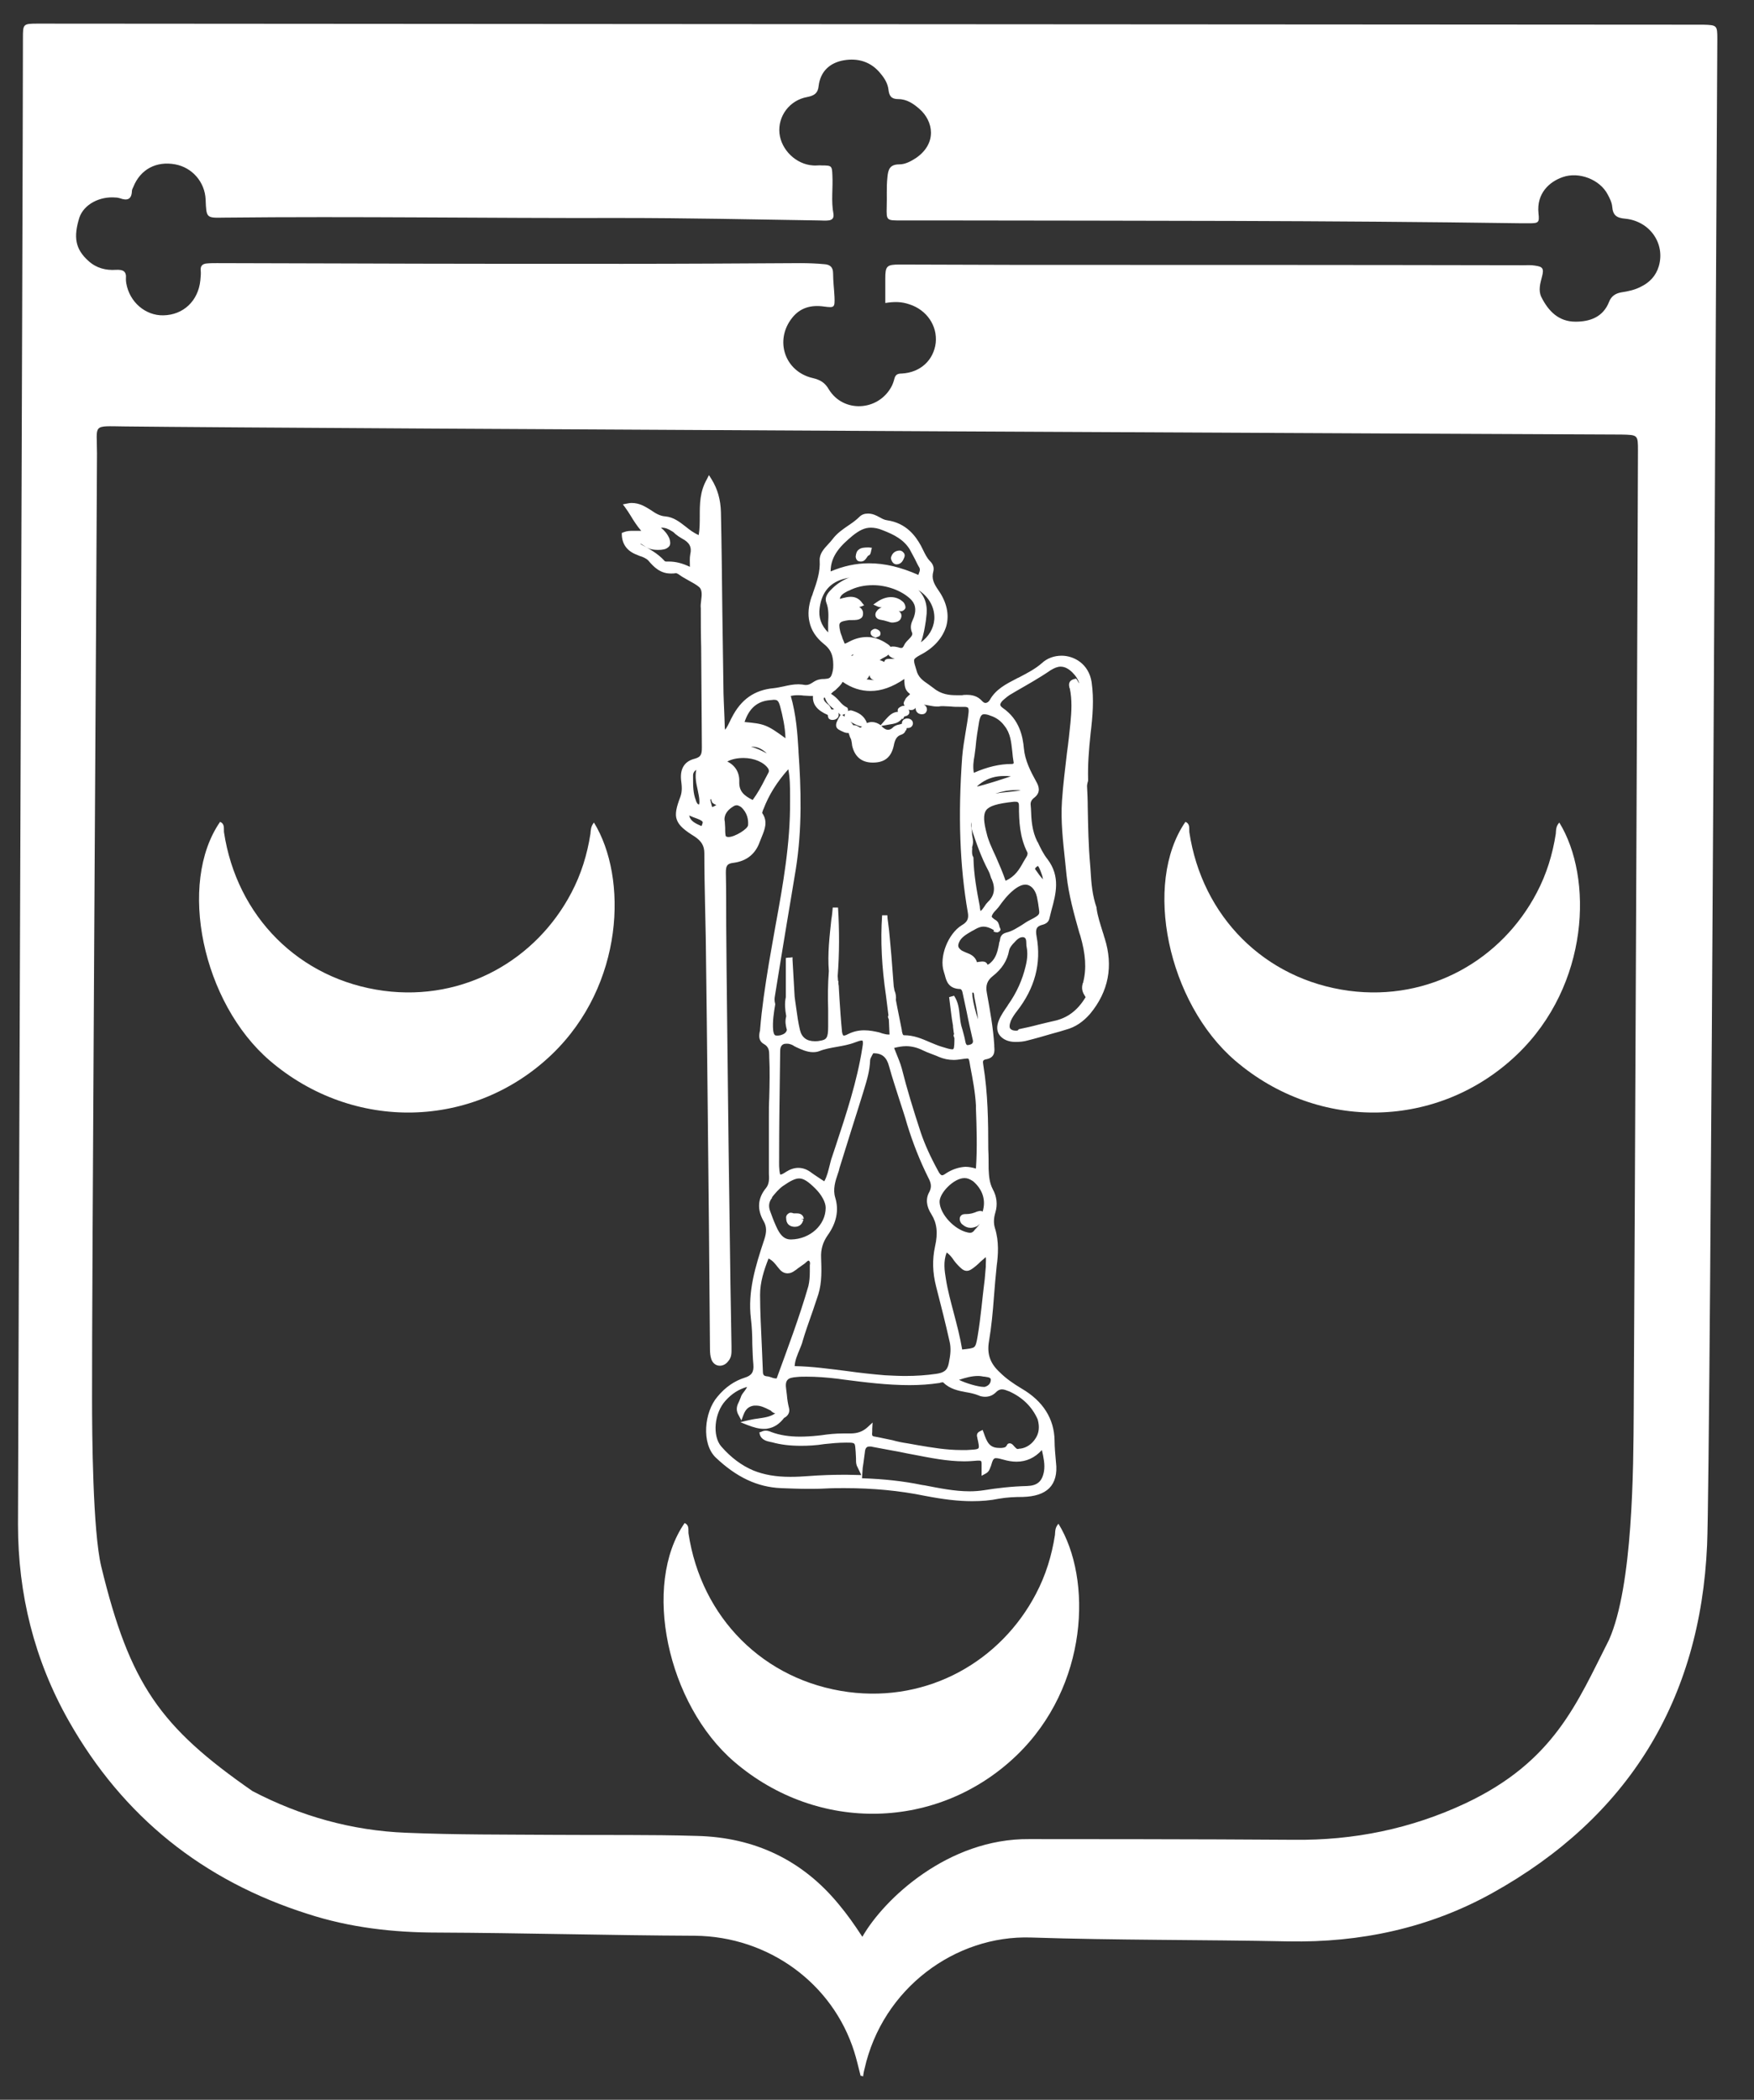 <?xml version="1.0" encoding="utf-8"?>
<!-- Generator: Adobe Illustrator 24.0.1, SVG Export Plug-In . SVG Version: 6.00 Build 0)  -->
<svg version="1.1" id="Livello_1" xmlns:serif="http://www.serif.com/"
	 xmlns="http://www.w3.org/2000/svg" xmlns:xlink="http://www.w3.org/1999/xlink" x="0px" y="0px" viewBox="0 0 497.3 595.3"
	 style="enable-background:new 0 0 497.3 595.3;" xml:space="preserve">
<rect x="0" y="0" width="497.3" height="595.3" fill="#333333" stroke="none"/>
<style type="text/css">
	.st0{fill:#FFFFFF;}
</style>
<g>
	<path class="st0" d="M251,85.9c0-2.5,0-4.7,0-6.9c0-3.6,0.4-4,4.1-4c11.2,0,22.5,0.1,33.7,0.1c49,0,94,0,143,0.1
		c1.1,0,2.3-0.1,3.4,0.1c2.2,0.3,2.6,0.8,2,3.1c-0.5,1.9-1.1,3.9-0.2,5.8c2,4,4.9,7,9.7,7c4.1,0,7.8-1.3,9.5-5.6
		c0.6-1.6,1.8-2.4,3.4-2.7c2-0.3,3.9-0.7,5.6-1.6c2.5-1.2,4.3-3.1,5.1-5.8c1.9-6.4-2.5-12.8-9.5-13.5c-2.5-0.2-3.5-1-3.7-3.4
		c-0.1-1.2-0.7-2.4-1.3-3.5c-2.2-4.2-8.1-6.5-12.7-4.9c-3.8,1.3-7.5,4.6-6.9,10.3c0.3,2.6,0,2.8-2.6,2.8c-0.7,0-1.4,0-2.1,0
		c-55.9-0.8-107.8-0.7-163.6-0.8c-4.2,0-8.4,0-12.6,0c-3.9,0-4,0-3.9-3.8c0.1-2.8-0.1-5.6,0.2-8.4c0.2-2.3,0.7-3.7,3.4-3.7
		c1.7,0,3.3-0.9,4.7-1.8c6.1-4.2,4.9-10.5,1-13.9c-1.7-1.5-3.6-2.8-6-2.8c-2,0-2.6-0.9-2.8-2.7c-0.2-1.7-1.1-3.2-2.2-4.5
		c-2.7-3.4-6.4-4.5-10.5-3.8c-3.9,0.7-6.6,3.1-7.1,7.3c-0.2,2-1.2,2.7-3.2,3.1c-5.1,0.9-8.4,5.5-7.9,10.3c0.5,4.7,4.7,8.8,9.5,9.1
		c0.8,0.1,1.7-0.1,2.5,0c2.8,0,2.9,0.1,3,2.8c0.2,3.6-0.4,7.3,0.3,10.9c0.2,1.3-0.4,1.8-1.5,1.9c-0.8,0.1-1.7,0-2.5,0
		c-18.8-0.3-37.6-0.7-56.4-0.7c-37.5,0.1-75-0.5-112.5-0.1c-4.9,0.1-4.9,0.1-5.1-5.1c-0.2-5-3.8-9.1-8.6-10c-5.4-1-9.9,1.4-11.9,6.4
		c-0.2,0.4-0.4,0.8-0.4,1.2c-0.1,2.5-1.5,2.7-3.4,2c-0.4-0.1-0.8-0.2-1.2-0.2c-4.5-0.4-9,1.9-10.3,5.7c-1.7,5.5-1.2,8.9,2.6,12.3
		c2.2,2,4.9,2.7,7.8,2.5c2-0.1,3,0.4,2.8,2.5c0,0.4,0,0.8,0.1,1.3c0.9,5.3,5.4,9.2,10.5,9.1c5.7-0.1,9.9-4.1,10.5-9.9
		c0.1-1,0.2-2,0.1-2.9c-0.1-1.3,0.6-1.8,1.7-1.9c1-0.1,2-0.1,2.9-0.1c12.5,0,25,0.1,37.5,0.1c25.8,0.1,51.6,0.1,77.5,0.1
		c16.8,0,33.7-0.1,50.5-0.2c2.2,0,4.5,0.1,6.7,0.3c1.6,0.1,2.5,0.8,2.5,2.6c0,2.2,0.3,4.5,0.4,6.7c0.1,3,0,3.1-3,2.7
		c-3.6-0.5-6.7,0.3-9,3.2c-5.1,6.4-2.1,15.3,5.9,17.1c2.1,0.5,3.4,1.3,4.5,3.2c4.1,6.7,13.9,6.2,17.7-0.7c0.4-0.7,0.7-1.6,0.9-2.4
		c0.3-1.1,0.9-1.4,2.1-1.4c5.3-0.3,9-3.8,9.6-8.7c0.5-4.8-2.5-9.3-7.4-10.9C255.6,85.5,253.6,85.5,251,85.9 M291.8,521.4
		c6.6,0,50,0,75,0.2c17,0.2,33.2-3.1,48.6-10.3c25.3-11.9,31.7-28.5,40.8-46.4c6.8-15.4,6.9-48.5,7-65c0.3-46.1,1.2-260.3,1.2-272.1
		c0-4.5,0-4.5-4.7-4.6c-3.9,0-372.9-1.7-424.3-2.3c-9.4-0.1-7.9-0.8-7.9,7.7c-0.1,28.9-1.5,243.8-1.4,267.9
		c0,10.2,0.2,37.5,2.6,47.6c8.1,33.4,16.7,45.5,42.9,63.7c13.6,7.1,28.2,11.2,43.5,11.8c14.2,0.6,28.4,0.5,42.5,0.6
		c13.3,0.1,26.7-0.1,40,0.3c16.3,0.4,29.9,6.8,40.3,19.5c2.4,2.9,4.1,5.3,6.6,9.1C250.6,538.4,268.8,521.2,291.8,521.4z M244,588.5
		c-0.6-2.3-1.1-4.6-1.8-6.8c-6.1-19.4-24.3-32.7-45.2-32.9c-24.3-0.1-48.6-0.8-72.9-0.9c-12.6,0-24.9-1.4-36.9-5.3
		c-29.6-9.4-52.3-27.5-67.7-54.7c-9.8-17.3-14.4-36-14.4-55.7c0-13.2,1.4-385.5,1.4-421.3c0-4.1,0-4.2,4.2-4.2
		C27,6.7,430.1,7,482.1,7c0.3,0,0.6,0,0.8,0c3.9,0.1,4,0.2,4,4c-0.1,7.3-1.9,405-2.9,427c-1.9,44-22.4,77.3-60.9,98.7
		c-17.8,9.9-37.4,14.1-57.9,13.7c-24.3-0.5-48.6-0.3-72.9-1.1c-21.4-0.7-42.1,14.4-47.2,37.3c-0.2,0.7-0.3,1.4-0.4,2.1
		C244.4,588.5,244.2,588.5,244,588.5"/>
	<path class="st0" d="M168.4,233.2c9.6,15.6,8.6,46-11.9,65.7c-22.2,21.3-56.3,22.1-80,1.8c-19.1-16.4-26.2-50.2-14.1-67.7
		c1.4,0.6,1,1.9,1.1,2.9c3.6,23.9,21.3,41.8,45.3,45c22.9,3,43.3-8.9,53.2-27.8c2.8-5.3,4.5-10.9,5.4-16.7
		C167.5,235.3,167.5,234.3,168.4,233.2"/>
	<path class="st0" d="M442.1,233.2c9.6,15.6,8.6,46-11.9,65.7c-22.2,21.3-56.3,22.1-80,1.8c-19.1-16.4-26.2-50.2-14.1-67.7
		c1.4,0.6,1,1.9,1.1,2.9c3.6,23.9,21.3,41.8,45.3,45c22.9,3,43.3-8.9,53.2-27.8c2.8-5.3,4.5-10.9,5.4-16.7
		C441.2,235.3,441.1,234.3,442.1,233.2"/>
	<path class="st0" d="M300.1,432c9.6,15.6,8.6,46-11.9,65.7c-22.2,21.3-56.3,22.1-80,1.8c-19.1-16.4-26.2-50.2-14.1-67.7
		c1.4,0.6,1,1.9,1.1,2.9c3.6,23.9,21.3,41.8,45.3,45c22.9,3,43.3-8.9,53.2-27.8c2.8-5.3,4.5-10.9,5.4-16.7
		C299.2,434.1,299.1,433.1,300.1,432"/>
</g>
<g>
	<path class="st0" d="M313.2,266c-0.2-0.5-0.3-1.1-0.5-1.6c-0.7-2.3-1.5-4.6-1.8-6.9l0-0.1l0-0.1c-1.2-3.4-1.5-7-1.7-10.5
		c0-0.5-0.1-1-0.1-1.4c-0.5-5.5-0.6-11.1-0.7-16.6c0-2-0.1-4-0.2-6c0-0.3,0.1-0.7,0.2-1.1c0.1-0.2,0.1-0.4,0.1-0.6l0-0.1l0-0.1
		c-0.1-4,0.2-8.2,0.7-12.9c0.6-4.9,1-9.7,0.3-14.6c-0.8-5.2-5-7.5-8.5-7.5c-2.1,0-4.1,0.7-5.6,2.1c-1.8,1.6-4.1,2.8-6.2,3.9
		c-0.3,0.2-0.7,0.3-1,0.5c-2.9,1.5-5.9,3-7.6,6.1c-0.3,0.5-0.8,0.8-1.2,0.8c-0.3,0-0.6-0.2-0.9-0.5c-1.4-1.6-3.1-1.8-4.4-1.8
		c-0.5,0-0.9,0-1.3,0.1c-0.3,0-0.6,0-0.8,0c-0.3,0-0.6,0-0.8,0c-2,0-4.3-0.2-6.5-2c-0.5-0.4-1-0.7-1.5-1.1c-1.6-1.1-2.9-2-3.4-4.1
		c-0.1-0.4-0.2-0.7-0.3-1c-0.3-0.9-0.4-1.6-0.3-1.9c0.1-0.3,0.6-0.7,1.7-1.3c3.9-2,6.4-4.9,7.4-8.2c0.9-3.3,0.1-6.8-2.2-10.1
		c-1.4-2-2-3.4-1.5-5.3c0.3-1.1,0-2.1-0.9-3c-0.9-0.9-1.4-2-2-3.2c-0.2-0.4-0.4-0.8-0.6-1.2c-1.5-2.7-4.1-6.4-9.6-7.2
		c-0.8-0.1-1.5-0.5-2.2-0.9c-0.3-0.1-0.5-0.3-0.8-0.4c-0.8-0.4-1.6-0.6-2.4-0.6c-1,0-1.8,0.3-2.4,0.9c-0.9,0.9-2,1.7-3.2,2.5
		c-1.6,1.1-3.2,2.2-4.4,3.8c-0.4,0.5-0.8,1-1.3,1.5c-1.2,1.3-2.5,2.7-2.4,4.6c0.2,3.2-0.8,6.1-1.9,9.2c-0.1,0.4-0.2,0.7-0.4,1.1
		c-0.9,2.6-1.1,5-0.6,7.1c0.5,2.4,1.9,4.5,4,6.2c1.8,1.4,2.5,2.8,2.7,4.9c0.1,1.4,0.1,2.5-0.4,3.9c-0.4,1.1-1,1.1-2.1,1.2
		c-0.4,0-0.8,0-1.2,0.1c-0.8,0.1-1.5,0.5-2.1,0.9c-0.6,0.4-1.2,0.7-1.8,0.7c-0.1,0-0.2,0-0.3,0c-0.6-0.1-1.3-0.2-1.9-0.2
		c-1.5,0-2.9,0.3-4.2,0.6c-1,0.2-1.9,0.4-2.8,0.5c-5.5,0.5-9.3,3.2-11.9,8.3c-0.2,0.3-0.3,0.6-0.5,1c-0.4,0.8-0.8,1.7-1.4,2.5
		c0-0.2-0.1-0.4-0.1-0.5c0-1-0.1-2-0.1-3c-0.1-3-0.3-6.1-0.3-9.2c-0.1-6.9-0.2-14-0.3-20.8c-0.1-9.2-0.2-18.8-0.4-28.2
		c-0.1-3.5-0.9-6.5-2.7-9.4l-0.7-1.1l-0.6,1.2c-2,3.5-2,7-2,10.4c0,1.9,0,3.6-0.3,5.4c-1.4-0.6-2.6-1.5-3.7-2.4
		c-1.7-1.3-3.4-2.7-5.8-2.9c-1.5-0.1-2.8-0.9-4.1-1.8c-1.6-1-3.2-2-5.4-2c-0.5,0-1,0.1-1.5,0.2l-1,0.2l0.6,0.8
		c0.6,0.8,1.1,1.6,1.6,2.4c0.9,1.5,1.8,2.9,3,4.3c-0.3,0-0.5,0-0.7,0c-0.3,0-0.5,0-0.8,0c-0.3,0-0.5,0-0.8,0c-0.8,0-1.7,0-2.7,0.4
		l-0.5,0.2l0,0.5c0.1,2.8,1.6,4.7,4.3,5.7c0.2,0.1,0.5,0.2,0.7,0.3c1,0.3,1.9,0.7,2.5,1.3c1.6,1.9,3.4,3.7,6.4,3.7
		c0.4,0,0.9,0,1.4-0.1c0.1,0,0.4,0,1.2,0.6c0.8,0.6,1.7,1,2.5,1.5c1.1,0.6,2.2,1.2,3,1.9c0.8,0.8,0.7,2.2,0.5,3.7
		c-0.1,0.8-0.2,1.6-0.1,2.3c0,0.2,0,0.4,0,0.6l0,0.1c0,3.4,0,6.9,0.1,10.3c0.1,9.3,0.1,18.9,0.2,28.3c0,1.8-0.1,2.8-2,3.3
		c-2.9,0.7-4.2,2.8-3.9,6c0.2,1.6,0.4,3.2-0.2,4.8c-1.1,2.9-1.6,4.9-1,6.5c0.6,1.7,2.2,3,5.1,4.8c1.9,1.3,2.7,2.6,2.7,4.7
		c0,4.8,0.1,9.7,0.2,14.5c0.1,3,0.1,6.2,0.2,9.3c0.2,15.2,0.4,31.3,0.6,52.3c0.1,9.7,0.2,19.4,0.3,29.2c0.1,11.6,0.2,23.6,0.3,35.4
		c0,1,0.1,1.9,0.4,2.8c0.4,1.1,1.3,1.8,2.4,1.8c0.8,0,1.7-0.4,2.3-1.2c1.1-1.2,1-2.5,1-3.7c0-0.2,0-0.4,0-0.6
		c-0.1-5.9-0.2-11.9-0.3-17.7c-0.1-7.3-0.2-14.9-0.3-22.4c-0.3-20-0.5-41.4-0.8-67.1c0-4.1-0.1-8.3-0.1-12.4c0-4.8,0-9.8-0.1-14.7
		c0-1.9,0.3-2.6,2.3-2.8c3.6-0.5,6.1-2.5,7.3-5.9c0.2-0.5,0.4-1,0.6-1.5c0.8-2,1.8-4.3,0.1-6.7c0-0.2,0.2-0.7,0.3-1
		c0-0.1,0.1-0.1,0.1-0.2c1.5-3.9,3.7-7.5,7-11.2c0.5,2.5,0.5,5,0.5,7.3c0,0.6,0,1.2,0,1.8c0.1,11.8-2,23.7-4.1,35.1
		c-0.6,3.5-1.3,7.2-1.9,10.8c-1.1,6.7-2,12.7-2.5,18.8c0,0.2,0,0.4-0.1,0.6c-0.2,1.1-0.4,2.6,1.2,3.5c1.4,0.8,1.5,1.9,1.5,3.3
		c0,0.1,0,0.2,0,0.3c0.2,3.9,0.1,7.9,0,11.7c-0.1,1.7-0.1,3.5-0.1,5.3c0,2.4,0,4.8,0,7.2c0,2.5,0,5.1,0,7.7c0,0.4,0,0.8,0,1.2
		c0.1,1.5,0.1,3-0.8,4.1c-2.4,2.9-2.6,6.1-0.7,9.4c0.9,1.5,0.9,3.1,0.2,5.2c-2.6,7.8-4.7,14.8-3.8,22.4c0.3,2.4,0.4,4.9,0.4,7.3
		c0.1,1.9,0.1,3.8,0.3,5.7c0.2,2.2-0.5,3.2-2.5,3.8c-2.8,0.9-5.4,2.6-7.7,5.4c-3.7,4.3-4.6,13.2-0.5,17.2c5.9,5.6,11.8,8.4,18.5,8.7
		c2.6,0.1,5.2,0.2,7.6,0.2c1.7,0,3.4,0,5.1-0.1c1.8-0.1,3.6-0.1,5.3-0.1c8.1,0,15.6,0.7,22.9,2.2c5.2,1,9.4,1.5,13.3,1.5
		c2.7,0,5.2-0.2,7.6-0.7c2.3-0.4,4.6-0.5,6.8-0.5c3.4-0.1,5.9-0.9,7.5-2.5c1.6-1.6,2.3-4.1,1.9-7.3c-0.2-2.3-0.4-4.3-0.4-6.2
		c-0.1-6.2-3.3-11.2-9.3-14.7c-2.5-1.5-4.5-2.9-6.3-4.7c-2.7-2.5-3.6-5.2-3-8.7c0.7-4.1,1.1-8.4,1.4-12.5c0.2-2.9,0.5-6,0.8-9
		c0.4-2.9,0.7-6.8-0.5-10.6c-0.4-1.3-0.4-2.7,0.1-4.4c0.7-2.3,0.4-4.6-0.7-6.6c-1-1.9-1.1-3.8-1.2-5.8c0-1.9,0-3.7-0.1-5.6
		c0-7.8-0.1-15.9-1.4-23.8c-0.2-1.2-0.2-1.5,0.9-1.7c2.5-0.5,2.3-2.4,2.2-3.6c0-0.1,0-0.3,0-0.4c-0.3-4.9-1.2-9.8-2.1-14.8
		c-0.4-2.1,0.1-3.5,1.6-4.7c2.7-2.1,4.2-4.5,4.7-7.3c0.1-0.6,0.5-1.2,1.1-1.9c0.1-0.1,0.2-0.2,0.3-0.3c0.7-0.8,1.5-1.6,2.4-1.6
		c0.1,0,0.2,0,0.2,0c0.7,0.1,0.9,0.6,0.9,1.9c0,0.3,0,0.6,0.1,1c0.3,1.6,0.2,3.3-0.3,5.3c-0.9,3.8-2.5,7.5-5,11l-0.1,0.2
		c-0.9,1.3-1.9,2.7-2.5,4.2c-0.7,1.7-0.6,3.2,0.3,4.3c0.9,1.1,2.4,1.8,4.4,1.8c1.2,0,2.4-0.1,3.4-0.4c2.4-0.6,4.8-1.3,7.2-2
		c1.2-0.3,2.5-0.7,3.8-1.1c2.6-0.7,4.8-2.2,6.8-4.5C314.3,281.1,315.7,273.9,313.2,266z M197.2,218.4c0.1-0.1,0.1-0.1,0.2-0.1
		c-0.4,2,0,3.8,0.4,5.6c0.2,1.1,0.5,2.2,0.5,3.3c0,0.4,0,0.6-0.1,0.9c-0.5-0.1-0.6-0.5-0.9-1.1l0-0.1c-0.8-2-0.8-4.1-0.8-6.3
		c0-0.3,0-0.5,0-0.8C196.5,219.3,196.7,218.8,197.2,218.4z M198.9,234.2c-1.9-0.8-3.2-1.5-3.5-3c0.4,0.2,0.8,0.3,1.2,0.5
		c1.4,0.5,2.4,0.9,2.6,1.3C199.3,233.1,199.2,233.5,198.9,234.2z M288,292.2c-0.7,0-1.2-0.2-1.5-0.5c-0.4-0.4-0.3-1.2,0.1-2.3
		c0.4-0.9,1-1.8,1.7-2.7c5.1-6.5,7-13.6,5.6-21.2c-0.4-2.1,0-2.9,1.6-3.3c1.2-0.3,1.8-0.9,2-1.7c0.2-0.8,0.4-1.6,0.6-2.4
		c1.3-4.7,2.6-9.6-1.1-14.5c-1.2-1.5-2-3.2-2.8-4.9l-0.1-0.1c-1.5-3-1.7-6.1-1.8-9.3c0-0.4-0.1-0.9-0.1-1.3c0-0.7,0.3-1.3,1.1-1.9
		c1.9-1.5,1.2-3.3,0.5-4.5c-1.6-2.9-3.2-6-3.5-9.4c-0.3-3.3-1.2-8.2-6-11.5c-0.4-0.3-0.7-0.6-0.7-0.9c0-0.4,0.4-0.9,0.7-1.2
		c0.8-0.7,1.7-1.5,2.7-2l1-0.6c3.3-1.9,6.7-3.8,9.9-6c1-0.6,1.9-1,2.8-1c1.2,0,2.3,0.6,3.4,1.7c1,1,1.6,2,1.9,3.1
		c-0.2-0.3-0.4-0.6-0.6-1l-0.3-0.4l-0.5,0.1c-1.9,0.5-1.5,1.9-1.4,2.4c0,0.1,0,0.2,0.1,0.2c0.7,3.3,0.5,6.6,0.2,9.8
		c-0.3,2.9-0.6,5.8-1,8.6c-0.5,4.4-1.1,9-1.4,13.5c-0.4,5.8,0.3,11.6,0.9,17.3c0.1,1.3,0.3,2.6,0.4,3.9c0.6,5.5,2.1,10.9,3.6,16.2
		l0.3,0.9c1.5,5.2,1.8,9.3,0.8,13.2c0,0.1,0,0.2-0.1,0.2c-0.2,0.8-0.5,2,0.5,3.5l0.3,0.5c-2.3,3.8-5.2,6-9.2,6.8
		c-1.4,0.3-2.9,0.7-4.2,1c-1.8,0.5-3.7,0.9-5.6,1.3C288.7,292.2,288.4,292.2,288,292.2z M244.6,416.1c0.1-0.4,0.1-0.8,0.2-1.3
		c0.1-1,0.3-2,0.4-3c0.1-1.6,0.8-1.7,1.4-1.7c0.2,0,0.5,0,0.8,0.1c1.6,0.3,3.2,0.6,4.8,0.9c1.7,0.3,3.4,0.6,5.2,1
		c0.5,0.1,1.1,0.2,1.6,0.3c4.7,0.9,9.5,1.9,14.4,1.9c1.2,0,2.5-0.1,3.7-0.2c0.1,0,0.3,0,0.4,0c0.2,0,0.5,0,0.6,0.1
		c0.1,0.1,0.2,0.2,0.2,0.8c0,0.5,0,1,0,1.5c0,0.2,0,0.4,0,0.7v1.2l1.1-0.6c1-0.5,1.2-1.3,1.4-1.8c0-0.1,0-0.2,0.1-0.2
		c0.6-2.2,0.9-2.4,1.5-2.4c0.5,0,1.3,0.2,2,0.4c1.4,0.4,2.6,0.6,3.8,0.6c2.8,0,5.2-1.1,7.2-3.3c0.5,2.2,0.9,4.1,0.6,6
		c-0.5,2.9-1.9,4.1-4.8,4.2c-4.3,0.1-8.6,0.6-12.3,1.2c-1.3,0.2-2.6,0.3-4,0.3c-4.3,0-8.6-0.9-12.8-1.7l-0.7-0.1
		c-5.3-1.1-10.9-1.7-17-1.9L244.6,416.1z M293.6,407.8c-1,1.6-2.6,2.7-4.3,2.9c-0.2,0-0.4,0-0.6,0.1l-0.2,0c0,0,0,0,0,0
		c-0.3,0-0.7-0.5-1-0.8c-0.3-0.4-0.7-0.8-1.2-0.8c-0.2,0-0.6,0-0.8,0.5c-0.4,0.7-0.7,0.7-1.5,0.8c-0.1,0-0.2,0-0.4,0
		c-0.1,0-0.2,0-0.3,0c-2.8,0-3.5-1.7-4.4-4.3l-0.3-0.8l-0.8,0.4c-1.1,0.5-0.8,1.5-0.7,1.8c0,0,0,0.1,0,0.1c0.3,1.3,0.6,2.6,0.3,2.9
		c-0.3,0.4-1.9,0.4-3.3,0.5c-0.5,0-1.1,0-1.6,0c-4.2,0-8.3-0.7-12.4-1.4c-0.9-0.2-1.9-0.3-2.8-0.5c-1.4-0.2-2.9-0.5-4.3-0.9
		c-1.6-0.3-3.2-0.7-4.9-1c-0.9-0.1-0.9-0.3-0.8-1.5c0-0.2,0-0.5,0-0.7l0.1-1.8l-1.4,1.3c-1.3,1.2-2.8,1.8-4.9,1.8
		c-0.3,0-0.5,0-0.8,0c-0.4,0-0.9,0-1.3,0c-2.1,0-4.1,0.2-6.1,0.5c-0.3,0-0.6,0.1-0.9,0.1c-1.9,0.2-3.6,0.3-5.2,0.3
		c-3,0-5.7-0.4-8.1-1.3c-0.1,0-0.1,0-0.2-0.1c-0.4-0.1-0.8-0.3-1.4-0.3c-0.4,0-0.8,0.1-1.2,0.3l-0.6,0.2l0.1,0.5c0.4,1.6,2,2,3,2.2
		c0.2,0,0.3,0.1,0.5,0.1c2.5,0.7,5.2,1,8.2,1c2,0,4.2-0.1,6.7-0.5c1.9-0.2,3.9-0.4,6-0.4c0.1,0,0.2,0,0.3,0c1.1,0,1.8,0,2.1,0.3
		c0.3,0.3,0.3,1.1,0.4,2.3c0,0.6,0.1,1.3,0.1,1.9l0,0.3l0,0.1c0,0.6,0,1.3,0.4,2l1.1,2.3c-1.4,0-2.8-0.1-4.3-0.1
		c-3.5,0-7.1,0.1-11,0.4c-1.3,0.1-3,0.2-4.8,0.2c-4.2,0-7.5-0.6-10.5-1.8c-3.3-1.4-6.3-3.6-9.1-6.8c-2.6-3-2-9.5,1.2-13
		c1.8-2,3.7-3.2,6.1-3.9c-0.2,0.5-0.5,0.9-0.8,1.3c-0.4,0.5-0.8,1-1,1.7c-0.1,0.3-0.3,0.7-0.4,1c-0.5,1-1.2,2.3-0.2,4l0.8,1.5
		l0.6-1.6c0.6-1.6,1.5-2.4,3-2.6c0.2,0,0.4,0,0.6,0c1.3,0,2.5,0.6,3.7,1.2c0.1,0.1,0.3,0.1,0.4,0.2c0.3,0.3,0.7,0.7,1.3,0.8
		c-1.4,1-3.1,1.2-5.1,1.5c-0.9,0.1-1.8,0.3-2.7,0.5l-2.1,0.5l2,0.8c1.8,0.7,3.3,1.1,4.7,1.1c0.4,0,0.8,0,1.1-0.1
		c1.8-0.3,3.3-1.3,4.6-3c1.2-0.6,1.7-1.7,1.4-2.8c-0.3-1.2-0.5-2.4-0.6-3.7c-0.1-0.5-0.1-1.1-0.2-1.6c-0.2-1.3-0.1-2.2,0.4-2.7
		c0.4-0.5,1.3-0.7,2.6-0.8c0.9-0.1,1.8-0.1,2.8-0.1c2.7,0,5.6,0.2,8.9,0.6l1.4,0.2c6.2,0.8,12.5,1.6,18.9,1.6c3,0,5.7-0.2,8.4-0.6
		c0.1,0,0.2,0,0.3-0.1c0.2,0,0.4-0.1,0.6-0.1c0.2,0,0.2,0,0.3,0.1c1.8,1.8,4.2,2.3,6.4,2.7c1.3,0.2,2.5,0.5,3.5,0.9
		c0.6,0.3,1.3,0.4,1.9,0.4c1.2,0,2.2-0.4,3.1-1.3c0.7-0.7,1.3-0.8,1.7-0.8c0.6,0,1.3,0.3,2.1,0.6c3.7,1.7,6.4,4.3,8,7.9
		C294.8,404.5,294.6,406.3,293.6,407.8z M219.7,282.4c1.1-7,2.3-14,3.4-20.8c0.8-4.9,1.7-10,2.5-15c1.9-11.7,1.5-23.4,0.8-33.4
		l0-0.3c-0.3-5.1-0.7-10.4-2.2-15.6c0.5-0.1,1.1-0.2,1.8-0.2c0.6,0,1.2,0,1.8,0.1c0.6,0,1.2,0.1,1.8,0.1c0.3,0,0.6,0,0.9,0
		c-0.2,2.4,1.2,4.1,4.2,5.4c0,0.3,0.1,0.6,0.2,0.9c0.2,0.3,0.6,0.5,1,0.5c0.1,0,0.1,0,0.2,0c0.5,0,1-0.2,1.3-0.5
		c0.4-0.4,0.5-1,0.3-1.5c0,0,0,0,0,0c0.2,0.1,0.3,0.3,0.4,0.4c0.1,0.1,0.2,0.1,0.2,0.2l-0.3,0.5c-0.7,1.2-1.1,2-0.9,2.8
		c0.2,0.7,0.9,1,2,1.5c0.2,0.1,0.7,0.3,1.2,0.3c0.1,0,0.2,0,0.3,0c0.1,0.4,0.3,0.8,0.4,1.2c0.1,0.2,0.2,0.4,0.3,0.6
		c0.1,0.3,0.1,0.6,0.2,1c0,0.3,0.1,0.5,0.1,0.8c0.7,3.1,2.7,4.8,5.8,4.8l0.1,0c3.4,0,5.2-1.6,5.9-4.8c0.3-1.6,0.8-2.7,2.1-3.1
		c0.9-0.3,1.2-0.9,1.3-1.3l0.1,0.1l0.2-0.7c0.1,0,0.2,0,0.3,0c1,0,1.3-0.7,1.4-1c0.1-0.4,0-0.9-0.3-1.2c-0.3-0.3-0.7-0.5-1.2-0.5
		c-0.1,0-0.2,0-0.3,0c-1.2,0.2-1.3,1.1-1.3,1.5l-0.7,0.2l0,0c-0.6,0.1-1.3,0.3-1.9,0.9c-0.4,0.4-0.9,0.6-1.3,0.6
		c-0.5,0-0.9-0.2-1.4-0.6c-0.2-0.2-0.4-0.3-0.5-0.5l1.7-0.3c2.6-0.4,3.1-0.6,4.2-1.8l0.2,0.2l0.4-0.8c0,0,0.1,0,0.1,0
		c0.4-0.1,0.9-0.2,1.2-0.7c0.2-0.3,0.2-0.8-0.1-1.2c0,0,0,0,0,0c0.3,0.1,0.5,0.1,0.8,0.1c0.4,0,0.8-0.2,1-0.4
		c0.1-0.1,0.2-0.2,0.2-0.3c0,0.1,0,0.1,0,0.2c0,0.9,0.6,1.6,1.6,1.7c0.1,0,0.1,0,0.2,0c0.5,0,1.2-0.2,1.4-1.2l0-0.1l0-0.1
		c0-0.3-0.1-1-0.9-1.3c0.4,0,0.9,0.1,1.4,0.2c0.7,0.1,1.4,0.3,2.2,0.3c0.2,0,0.5,0,0.7,0c0.4-0.1,0.8-0.1,1.2-0.1
		c0.7,0,1.4,0.1,2.2,0.1c0.8,0.1,1.6,0.1,2.4,0.1c0.4,0,0.7,0,1.1,0c0.2,0,0.3,0,0.4,0c0.4,0,0.7,0.1,0.9,0.2
		c0.2,0.2,0.3,0.7,0.2,1.5c-0.2,1.8-0.5,3.5-0.8,5.3c-0.4,2.4-0.8,4.8-1,7.2c-1.2,16.5-0.7,30.9,1.6,44.1c0.3,1.7-0.1,2.7-1.7,3.6
		c-3.9,2.4-6.5,9-5.1,13.2c0.1,0.3,0.2,0.6,0.3,1c0.4,1.6,1,3.8,4.3,3.9c0.3,0,0.6,0.4,0.7,1c0.4,1.9,0.8,3.7,1.2,5.6
		c0.5,2.6,1.1,5.2,1.7,7.8c0.2,0.8-0.1,1.2-0.9,1.4c-0.2,0-0.3,0.1-0.5,0.1c-0.2,0-0.5,0-0.7-1c-0.2-1.1-0.5-2.2-0.8-3.3
		c-0.1-0.3-0.2-0.7-0.3-1l0,0l-0.1-0.4c0,0,0,0,0,0l0,0c-0.2-0.9-0.3-1.8-0.4-2.7c-0.2-1.9-0.4-3.8-1.6-5.6l-1.4,0.4
		c0.2,1.6,0.4,3.2,0.6,4.8c0.1,0.5,0.1,1,0.2,1.5l0,0l0.3,1.8c0,0,0,0,0,0.1l0,0.2l0,0c0.1,0.5,0.1,1.1,0.2,1.6l0.1,0.5
		c-0.1,0.1-0.2,0.3-0.1,0.6l0,0c0.1,0.2,0.1,0.3,0.2,0.5c0,1.1,0,2.8-0.3,3.1c0,0-0.1,0.1-0.3,0.1c-0.7,0-1.9-0.4-3.2-0.8
		c-1-0.3-2.1-0.8-3.1-1.2c-2.3-1-4.6-2-7.4-2c-0.3,0-0.4-0.3-0.6-1.2c0-0.1,0-0.1,0-0.2c-0.4-2-0.8-4-1.2-6
		c-0.2-0.9-0.3-1.7-0.5-2.6c0.1-0.9,0-1.8-0.4-2.7c0-0.2-0.1-0.4-0.1-0.6l-0.1-0.5c-0.1-1.3-0.2-2.6-0.3-3.9
		c-0.2-3.1-0.5-6.4-0.8-9.6c-0.1-1.5-0.3-3.1-0.5-4.6c-0.1-0.7-0.2-1.4-0.2-2.1l-1.5,0c-0.5,7.2-0.1,14.7,1.1,22.8l0,0
		c0.2,1.6,0.4,3.2,0.6,4.8l0.1,0.8c-0.1,0.1-0.2,0.3-0.1,0.6c0.1,0.2,0.1,0.3,0.2,0.5c0,0,0,0,0,0c0.1,1.4,0.1,2.9,0.2,4.3
		c-0.1,0-0.3,0-0.4,0c-0.6,0-1.1-0.2-1.6-0.3c-0.3-0.1-0.6-0.2-0.9-0.3c-1.3-0.3-2.7-0.6-4.3-0.6c-1.7,0-3.2,0.4-4.6,1.1
		c-0.7,0.4-1.1,0.4-1.2,0.4c-0.3,0-0.5-1-0.5-1.4c-0.3-3.1-0.5-6.2-0.7-9.2c-0.1-1.1-0.1-2.3-0.2-3.5l0,0l-0.1-0.6l0-0.8l-0.1,0l0,0
		c0-0.5-0.1-1-0.1-1.4c0.5-6.4,0.5-12.9,0.1-19.4l-1.5,0c-0.1,1.1-0.2,2.3-0.4,3.4c-0.5,4.8-1.1,9.7-0.7,14.6
		c-0.3,3.7-0.3,7.4-0.2,11c0,1.6,0,3.2,0,4.8c0,3.3-0.5,3.7-2.5,4c-0.4,0.1-0.9,0.1-1.3,0.1c-2.3,0-3.7-1.1-4.2-3.2
		c-0.5-2.1-0.8-4.3-1.1-6.5c-0.1-0.9-0.3-1.9-0.4-2.9c-0.2-3.5-0.4-7-0.6-10.5l0-0.7l-0.8,0.1c-0.1,0-0.3,0-0.4,0l-0.7,0.1v11.1
		c-0.4,1.8-0.2,3.6,0.1,5.3l0,0.2c-0.4,1.4-0.1,2.7,0.2,3.8c-0.2,0.8-0.8,1.2-1.8,1.5c-0.4,0.1-0.8,0.1-1,0.1c-0.5,0-0.9,0-1.1-1.6
		c-0.2-2.4,0.2-4.9,0.6-7.3C219.5,283.6,219.6,283,219.7,282.4z M234.8,179.3c-2-2-2.8-4.3-2.4-7c0.6-4.5,3-7.3,7.3-8.3
		c0.5-0.1,1-0.2,1.5-0.4c-2,0.7-3.8,1.8-5.3,3.3c-0.8,0.8-2.3,2.2-1.6,4c0.7,1.8,0.6,3.7,0.5,5.7
		C234.8,177.4,234.8,178.3,234.8,179.3z M258.6,179.4c0.2,0.5-0.1,1-1,1.9c-0.5,0.5-1,1-1.3,1.7c-0.3,0.7-0.6,0.7-0.8,0.7
		c-0.3,0-0.6-0.1-0.9-0.2c-0.4-0.1-0.9-0.2-1.4-0.2c-0.2,0-0.5,0-0.7,0.1c-0.2-0.3-0.5-0.6-1-0.9c-1.9-1.3-3.8-1.9-5.7-1.9
		c-1.6,0-3.3,0.4-5,1.3c-0.5,0.3-1,0.5-1.3,0.6c-0.1-0.2-0.3-0.7-0.5-1.2c-0.1-0.2-0.2-0.4-0.2-0.6c-0.2-0.6-0.5-1.2-0.6-1.8
		c-0.3-1.3-0.3-2,0-2.3c0.3-0.4,1.1-0.6,2.6-0.8c0.2,0,0.5,0,0.8,0c0.9,0,1.9,0,2.6-0.6c0.4-0.3,0.5-0.8,0.5-1.4
		c0-0.5-0.3-1.3-1.1-1.7c0.3-0.1,0.5-0.1,0.7-0.2l0.7-0.3l-0.5-0.6c-0.8-1.2-1.9-1.8-3.3-1.8c-0.8,0-1.6,0.2-2.4,0.4
		c-0.2,0.1-0.5,0.1-0.7,0.2c0.2-1.2,1.3-1.7,2.4-2.3l0.1,0c2.1-1.1,4.4-1.6,6.9-1.6c3.8,0,7.8,1.4,10.4,3.7c1.6,1.4,2,3.1,1.2,5.4
		c-0.1,0.2-0.2,0.5-0.3,0.7C258.4,176.6,257.9,177.8,258.6,179.4z M242,185.5c-0.2,0.4-0.3,0.4-0.5,0.4c0,0,0,0,0,0c0,0-0.1,0-0.1,0
		c0,0-0.1,0-0.1,0C241.5,185.7,241.8,185.6,242,185.5z M253.7,186.8C253.6,186.8,253.6,186.8,253.7,186.8c-0.4,0-0.8,0-1.2,0
		c-0.2,0-0.4,0-0.6,0c-0.7,0-1,0.3-1.1,0.6c-0.1,0.1-0.1,0.2-0.1,0.3c-0.5-0.3-0.9-0.5-1.3-0.5c0.3-0.3,1-0.7,2-1.2l0.1-0.1
		c0.1-0.1,0.3-0.2,0.4-0.3C252.2,186.2,253,186.6,253.7,186.8z M246.5,191.4C246.5,191.3,246.5,191.3,246.5,191.4
		C246.6,191.3,246.6,191.3,246.5,191.4c0.1,0.4,0.3,1.2,1.3,1.4l0.1,0c-0.1,0-0.2,0-0.4,0c-0.4,0-1-0.1-1.8-0.2
		C246.2,192.2,246.4,191.7,246.5,191.4z M262.5,176c0-0.3,0.1-0.6,0.1-0.9c0.5-3.2-0.2-5.8-2.2-7.8c3,1.9,4.7,5,4.5,8.3
		c-0.2,2.6-1.6,4.9-3.8,6.5C261.9,180,262.2,177.9,262.5,176z M260.5,162.6c0,0.1-0.1,0.3-0.1,0.4c-5-2.2-9.5-3.3-14-3.3
		c-3.8,0-7.3,0.8-10.9,2.3c0-4.6,3.1-7.5,6.2-10.1c2-1.6,3.5-2.3,5.2-2.3c1,0,2.1,0.2,3.3,0.7c3.4,1.3,6,2.7,7.7,5.4
		c0.5,0.9,1,1.9,1.5,2.8c0.4,0.8,0.8,1.7,1.3,2.5C260.9,161.5,260.8,161.9,260.5,162.6z M238.9,193.3c2.6,1.8,5.2,2.6,7.9,2.6
		c3.1,0,6.2-1.1,9.6-3.4c0,0.2,0,0.5,0,0.7c0.1,1.1,0.1,2.3,1.3,3.3c0.3,0.2,0.3,0.3,0.3,0.3h0c0,0.1-0.4,0.4-0.5,0.5
		c-0.3,0.3-0.7,0.6-0.9,1.1c0,0.1-0.1,0.2-0.1,0.2c-0.2,0.3-0.5,0.9,0,1.5c-0.3,0-0.6,0-0.8,0.1c-0.2,0.1-0.8,0.3-1.1,0.8
		c-0.1,0.3-0.1,0.6,0,0.8c-1.7,0.1-2.6,1.2-3.7,2.4l-1.2,1.4c-0.8-0.6-1.7-0.9-2.5-0.9c-0.5,0-0.9,0.1-1.4,0.3
		c-0.8-2.2-2.5-3-4.1-3.5c-0.5-0.2-0.9-0.1-1.3,0.1c0.1-0.3,0-0.5,0-0.5c0-0.4-0.3-0.6-0.4-0.6c-0.8-0.4-1.4-1-2-1.7
		c-0.6-0.7-1.4-1.5-2.4-2.1c0.3-0.3,0.7-0.7,1.2-1C237.6,194.9,238.4,194.3,238.9,193.3z M241.4,204.9c-0.1-0.1-0.2-0.2-0.3-0.3
		c0.2,0.1,0.3,0.2,0.5,0.3c0.8,0.4,1.6,0.9,2.8,1.1c0,0-0.1,0.1-0.1,0.1c-0.1,0.1-0.4,0.2-0.4,0.2c-0.1,0-0.3-0.2-0.4-0.2
		c-0.3-0.2-0.7-0.5-1.3-0.5c-0.1,0-0.2,0-0.3,0C241.8,205.4,241.6,205.1,241.4,204.9z M239.6,202.4c-0.1,0.3-0.2,0.5-0.1,0.8
		c-0.1-0.1-0.2-0.2-0.3-0.2l-0.4-0.3C239.1,202.6,239.4,202.5,239.6,202.4C239.6,202.3,239.6,202.4,239.6,202.4z M235.8,201.2
		c-0.1-0.1-0.2-0.3-0.3-0.5c-0.2-0.4-0.4-0.8-0.9-1.1c-0.8-0.7-1.2-1.2-1-1.8c0,0,0,0,0.1,0c0.1,0,0.1,0,0.2,0
		c0.4,1.5,1.5,2.4,2.6,3.3C236.2,201.1,236,201.1,235.8,201.2z M279.6,229.7c0.9-1.2,3.1-1.9,7.9-2.4c0.2,0,0.3,0,0.4,0
		c0.6,0,1,0.1,1,1.1c0,4.4,0.2,9,2.4,13.3c0.1,0.2,0,0.8-0.2,1.1c-0.3,0.5-0.6,1-0.9,1.5c-1.2,2.2-2.4,4.2-5.1,5.4
		c-0.8-2.4-1.8-4.6-2.7-6.7c-0.6-1.3-1.2-2.6-1.7-3.8c-0.3-0.8-0.7-1.8-0.9-2.7C278.9,233.1,278.7,231,279.6,229.7z M278.3,221.9
		c1.9-1.3,4-1.9,6.4-1.9c0.6,0,1.2,0,1.9,0.1c-2.7,0.9-7.3,2.4-9.6,2.9C277.2,222.7,277.6,222.4,278.3,221.9L278.3,221.9z
		 M275.4,233.1c0,0.2,0,0.3,0,0.6c0,0.4,0,0.7,0,1.1l0,0l0,0c1.3,3.9,2.7,8.1,4.9,12.2c0.2,0.4,0.4,0.9,0.5,1.3
		c0.1,0.3,0.2,0.7,0.4,1c1.1,2.6,0.7,4.7-1.1,6.4c-0.4,0.4-0.7,0.8-1,1.3c-0.4,0.6-0.7,1-1.1,1.3c-0.1-0.4-0.2-0.8-0.2-1.3
		c-0.9-4.7-1.7-9-1.8-13.7l0-0.2l-0.1-0.2c-0.3-0.5-0.3-1-0.3-1.7c0-0.3,0.1-0.7,0-1c0.4-1.1,0.3-2.1,0.1-3c-0.1-0.4-0.1-0.7-0.1-1
		c0-0.3-0.1-0.6-0.1-0.9C275.3,234.6,275.2,233.8,275.4,233.1z M282.2,225c1.7-0.6,3.7-1,5.7-1c0.5,0,1,0,1.5,0.1
		c-0.8,0.1-1.6,0.2-2.4,0.3C285.3,224.6,283.7,224.7,282.2,225z M276.2,282.4c0.4,2.1,0.9,4.3,1.1,6.6c-0.7-2.1-1.3-4.3-1.6-6.6
		c0-0.1,0-0.2,0-0.3c0-0.2-0.1-0.6,0-0.7c0,0,0.1,0,0.1,0c0,0,0,0,0.1,0c0.1,0,0.2,0.1,0.3,0.8C276.2,282.2,276.2,282.3,276.2,282.4
		z M274.4,356.8C274.3,356.8,274.3,356.8,274.4,356.8C274.3,356.8,274.3,356.8,274.4,356.8C274.3,356.7,274.3,356.7,274.4,356.8z
		 M265.1,353.4c-0.8,3.7-0.7,7.4,0.3,11.3c1.5,5.8,2.7,10.6,3.8,15.5c0.5,2,0.3,3.9-0.2,6.3c-0.4,2.1-1.5,2.7-3.6,3
		c-2.8,0.4-5.6,0.6-8.7,0.6c-1.9,0-3.7-0.1-5.8-0.2c-3.6-0.3-7.3-0.7-10.8-1.2c-4.8-0.6-9.8-1.3-14.8-1.4c0.1-1.7,0.8-3.2,1.4-4.7
		c0.3-0.8,0.7-1.6,0.9-2.5c0.7-2.4,1.6-4.9,2.4-7.2c0.7-1.9,1.3-3.9,2-5.9c1.1-3.5,0.9-7.2,0.8-10.5c-0.1-2.3,0.5-4.3,1.8-6.2
		c2.6-3.6,3.3-7.2,2.2-10.8c-0.7-2.3,0-4.6,0.8-6.9c0.2-0.5,0.3-0.9,0.4-1.4c1.1-3.6,2.3-7.3,3.4-10.9c1.1-3.4,2.2-7,3.3-10.5
		c0.1-0.3,0.2-0.6,0.3-1c0.8-2.6,1.6-5.3,1.7-8.2c0-0.4,0.3-0.9,0.6-1.5c0.1-0.2,0.2-0.3,0.3-0.5c2.5,0,3.8,1.1,4.5,3.8
		c0.9,3.3,2,6.5,3,9.7c0.7,2.2,1.5,4.5,2.1,6.7c1.6,5.2,3.6,10.3,6,15.1c0.8,1.5,1,2.6,0.3,4c-1.1,1.9-0.9,4.1,0.6,6.4
		C265.6,346.7,266,349.5,265.1,353.4z M220.9,328.3c0-0.3,0-0.6,0-0.8c0-7.3,0.1-14.8,0.2-21.9c0-2.5,0.1-5.1,0.1-7.6
		c0-2.1,1.3-2.1,1.8-2.1c0.3,0,0.6,0,0.9,0.1c0.4,0.1,0.9,0.3,1.3,0.6c0.2,0.1,0.4,0.2,0.6,0.3c1.3,0.6,3,1.4,4.7,1.4
		c0.7,0,1.3-0.1,1.8-0.3c1.5-0.6,3.2-0.9,4.9-1.2c1.7-0.3,3.5-0.6,5.3-1.3c0.8-0.3,1.4-0.5,1.8-0.5c0.1,0,0.2,0,0.2,0
		c0.1,0.1,0.3,0.5,0,2c-1.5,9.6-4.6,18.9-7.6,28c-0.3,1-0.7,2-1,3c-0.3,0.8-0.5,1.7-0.7,2.5c-0.4,1.5-0.7,3-1.5,4.4
		c-0.3-0.2-0.5-0.3-0.8-0.5c-1-0.7-2-1.3-2.8-1.9c-1.3-1-2.5-1.4-3.8-1.4c-1.1,0-2.3,0.4-3.4,1.1c-0.1,0.1-0.2,0.1-0.3,0.2
		c-0.5,0.3-0.9,0.6-1.4,0.6C220.8,331.4,220.9,329.8,220.9,328.3z M220.4,359.1c0.2,0.2,0.3,0.4,0.5,0.6c0.7,0.9,1.5,1.3,2.4,1.3
		c0.7,0,1.3-0.2,2.1-0.8c0.3-0.2,0.6-0.4,0.8-0.6c0.6-0.4,1.1-0.8,1.7-1.2c0.2-0.1,0.4-0.3,0.6-0.5c0.3-0.2,0.5-0.5,0.7-0.5
		c0.1,0,0.2,0,0.2,0.1c0.3,0.2,0.3,0.6,0.2,1.2c0,0.1,0,0.1,0,0.2c0,0.5,0,1.1,0,1.6c0,1.5-0.1,2.8-0.4,4.1c-2.6,9-5.9,17.7-9,26.2
		c0,0-0.1,0-0.1,0c0,0,0,0,0,0c-0.5,0-0.9-0.1-1.4-0.3c-0.4-0.1-0.8-0.3-1.3-0.3c-0.7-0.1-1.1-0.3-1.1-1.3c-0.1-2.4-0.2-4.8-0.3-7.1
		c-0.2-4.8-0.5-9.8-0.5-14.7c0-3.6,1.1-7,2.4-10.3C219.1,357.4,219.7,358.2,220.4,359.1z M280.9,391.4c-0.1,0.9-0.7,1.5-1.7,1.8
		c0,0-0.1,0-0.3,0c-1.5,0-5-1-7-2c1.8-0.6,3.6-1.1,5.4-1.1c0.6,0,1.2,0.1,1.7,0.2l0.2,0C280.7,390.5,281,390.7,280.9,391.4z
		 M277.2,378.7c-0.3,1.8-0.5,2.8-1,3.2c-0.5,0.4-1.6,0.5-3.4,0.7c-0.6-3.6-1.5-7-2.4-10.4c-0.8-3.1-1.7-6.3-2.2-9.5
		c-0.4-2.4-0.8-5,0.2-7.6c0.9,0.6,1.5,1.4,2.1,2.3c0.3,0.4,0.7,0.9,1.1,1.3c0.8,0.8,1.5,1.6,2.5,1.6c0.8,0,1.5-0.5,2.6-1.4
		c0.5-0.4,0.9-0.8,1.3-1.2c0.5-0.4,1-0.9,1.5-1.3c0.1,0.7,0,1.5,0,2.2c0,0.2,0,0.3,0,0.5c-0.1,1.2-0.2,2.3-0.3,3.5
		C278.5,368,278.1,373.4,277.2,378.7L277.2,378.7z M268,332.8c-0.4,0.3-0.7,0.4-0.9,0.4c-0.3,0-0.7-0.4-1.1-1.2
		c-2.3-4.2-3.8-7.6-4.9-10.8c-2.2-6.7-4-12.6-5.4-18.2c-0.4-1.5-1-2.9-1.6-4.4c-0.2-0.5-0.4-1-0.6-1.5c1.2-0.3,2.3-0.5,3.4-0.5
		c1.6,0,3.2,0.4,4.8,1.2c0.8,0.4,1.6,0.7,2.4,1c0.7,0.3,1.4,0.5,2,0.8c1.4,0.6,2.8,0.9,4.3,0.9c0.7,0,1.4-0.1,2.1-0.2
		c0.7-0.1,1.3-0.2,1.7-0.2c0.3,0,0.3,0,0.4,0.1c0.2,0.3,0.3,0.9,0.4,1.6l0.1,0.6c0.7,3.6,1.4,7.3,1.6,11l0,0.8
		c0.2,5.5,0.4,11.2,0,17.1c-1-0.3-2-0.5-3-0.5C271.9,330.9,269.9,331.5,268,332.8z M293.5,246.2c0.1-0.2,0.3-0.4,0.6-0.6
		c0.1,0,0.2-0.1,0.2-0.1c0.1,0.1,0.3,0.5,0.4,0.7l0,0c0.1,0.2,0.2,0.5,0.3,0.7c0.3,0.8,0.6,1.5,0.7,2.4c-0.8-0.9-1.4-1.7-2-2.6
		C293.5,246.5,293.4,246.3,293.5,246.2z M287,213c0.1,1.1,0.2,2.1,0.4,3.2c0,0.1,0,0.1,0,0.2c-0.1,0.1-0.3,0.2-0.5,0.2l-0.1,0
		c-3.4,0-6.8,0.8-10.7,2.5c-0.3-1.7-0.1-3.3,0.2-4.9c0.1-0.7,0.2-1.5,0.3-2.3c0.2-2.5,0.6-4.9,1-7.3c0.4-2.1,1-2.1,1.5-2.1
		c0.4,0,1,0.1,1.7,0.4c1.6,0.5,3,1.5,4,2.9C286.5,207.9,286.7,210.4,287,213z M218.9,339.4c0.9-1.1,1.8-2.2,3-3.1
		c2.3-1.6,3.6-2.2,4.7-2.2c1.2,0,2.5,0.8,4.6,2.9c1.8,1.8,2.9,3.9,2.9,5.4c0,4.9-4.4,8.9-9.8,9c0,0-0.1,0-0.1,0
		c-1.6,0-2.7-0.9-3.7-2.8c-0.7-1.4-1.3-2.9-1.8-4.3c-0.1-0.3-0.2-0.5-0.3-0.8c-0.6-1.5-0.4-2.8,0.5-3.9L218.9,339.4z M278.6,343.5
		c-0.2-0.1-0.4-0.2-0.6-0.2c-0.3,0-0.6,0.1-1,0.2c-0.9,0.4-1.9,0.7-3,0.7c0,0-0.1,0-0.1,0c0,0-0.1,0-0.1,0c-0.6,0-1,0.1-1.3,0.4
		c-0.2,0.2-0.4,0.5-0.4,1c0,0.4,0.2,1.1,0.7,1.5c0.8,0.7,1.6,1,2.4,1c0.6,0,1.2-0.2,1.7-0.4c0.4-0.2,0.7-0.5,0.9-0.8
		c-0.2,0.4-0.6,0.9-1.1,1.4c-0.2,0.2-0.4,0.4-0.6,0.7c-0.3,0.3-0.6,0.5-1,0.5c-0.2,0-0.5,0-0.8-0.1c-3.7-0.8-7.7-5.1-7.9-8.5
		c-0.1-1.2,0.8-2.9,2.3-4.4c1.5-1.5,3.3-2.5,4.7-2.5c0,0,0.1,0,0.1,0c0.8,0,1.5,0.3,2.4,0.9C278.6,337.2,279.6,340.3,278.6,343.5z
		 M278.5,272.6c-0.4,0-0.7,0.1-1,0.1c-0.2,0-0.4,0.1-0.5,0.1c-0.5-1.7-1.9-2.3-3-2.7c-0.5-0.2-0.9-0.4-1.3-0.6
		c-1.1-0.8-1.2-1.3-0.8-2.3c0.6-1.5,2.1-2.3,3.6-3.2c0.4-0.2,0.8-0.4,1.1-0.6c0.7-0.4,1.5-0.7,2.2-0.7c0.9,0,1.8,0.3,3,1l-0.1,0.4
		l0.6,0.2c0.1,0,0.1,0,0.2,0c0,0,0.1,0,0.1,0l0.1,0.1l0.1-0.1c0.2,0,0.5-0.1,0.7-0.4l0.2-0.3l-0.1-0.3c0-0.2-0.1-0.3-0.2-0.4
		c0-0.4-0.2-0.8-0.3-1.1l0,0c-0.2-0.6-0.7-0.9-1.2-1.2c-0.6-0.5-0.8-0.6-0.7-0.9c0.2-0.6,0.6-1.1,1.1-1.6c0.3-0.3,0.5-0.6,0.8-0.9
		c1.2-1.7,2.5-3.4,4.2-4.8c1.2-1,2.4-1.6,3.4-1.6c1.5,0,2.8,1.3,3.3,3.5c0.1,0.5,0.2,1,0.3,1.6c0,0.2,0.1,0.4,0.1,0.6l0,0.1
		c0.2,1.4,0.4,2.2,0.1,2.6c-0.2,0.4-1,0.9-2.4,1.6c-0.8,0.4-1.6,0.9-2.3,1.4c-1.5,0.9-2.8,1.8-4.5,2.2c-1.5,0.4-1.7,1.4-1.8,2.1
		c0,0.1,0,0.3-0.1,0.4c-0.1,0.3-0.2,0.7-0.2,1c-0.4,1.9-0.8,3.7-2.4,5.1c-0.2,0.2-0.5,0.4-0.8,0.5
		C279.7,272.8,279.2,272.6,278.5,272.6z M207.8,228.7c0.4-0.3,0.8-0.4,1.1-0.4c0.2,0,0.6,0.1,1.2,0.5c1.8,1.6,2.1,3.6,2,5.1
		c0,1.1-3.8,3.4-5.5,3.4c-0.8,0-0.9-0.3-0.9-0.6c-0.1-0.6-0.1-1.3-0.1-2.1c0-0.5-0.1-1-0.1-1.7l0,0l0,0
		C205.3,232.3,205.2,230.3,207.8,228.7z M209.6,221.6c0.1-2.5-1.1-4.6-3.4-5.7c1.3-0.7,2.9-1,4.6-1c3,0,5.8,1.2,7,3
		c0.3,0.5,0.2,0.9,0.1,1.1c-0.3,0.6-0.7,1.3-1,1.9c-1,2-2.1,4-3.5,5.9C211,225.6,209.5,224.4,209.6,221.6z M217.4,213.6
		c-1.5-0.8-2.9-1.5-4.5-1.9c0.1,0,0.3,0,0.4,0C214.7,211.7,216.1,212.3,217.4,213.6z M218.3,198.5c0.4,0,0.8-0.1,1-0.1
		c1,0,1.4,0.1,1.9,1.9c0.7,2.7,1.4,5.7,1.5,9c-5.3-3.9-6.1-4.1-11.6-4.6C212.4,200.8,214.7,198.8,218.3,198.5z M201.4,226.7
		c0,0,0.1-0.1,0.2-0.2c0.1,0.5,0.2,0.9,0.5,1.2c0.3,0.2,0.6,0.4,1,0.5c-0.4,0.3-0.8,0.5-1.2,0.6C201.6,227.7,201.4,227,201.4,226.7z
		 M195.6,160.4c0,0.1,0,0.2,0,0.3c-2.1-1-4-1.5-6-1.5c-0.2,0-0.5,0-0.8,0c-0.1,0-0.4-0.1-0.4-0.2c-1.9-2.1-4.3-3.4-6.9-4.8
		c0,0,0,0-0.1,0c0.1,0,0.1,0,0.2,0c0.2,0,0.4,0.1,1.1,0.6c1.1,0.8,2.3,1.1,3.8,1.1c0.4,0,0.9,0,1.4-0.1c0.9-0.1,1.5-0.5,1.9-1
		c0.3-0.5,0.3-1.2,0-2.1c-0.5-1.2-1.3-2.2-2.4-3.1c0.1,0,0.1,0,0.2,0c1,0,1.8,0.3,2.9,1c0.4,0.2,0.7,0.5,1,0.8
		c0.6,0.5,1.2,0.9,1.9,1.3c2.1,1.1,2.8,2.4,2.3,4.5C195.5,158.3,195.6,159.3,195.6,160.4z"/>
	<path class="st0" d="M248.6,170.7l-1,0.7l1.1,0.5c0.4,0.2,0.9,0.3,1.3,0.3c-1.1,0.4-1.5,1.1-1.7,1.5c-0.2,0.5-0.1,1,0.1,1.3
		c0.4,0.6,1.1,0.7,1.7,0.8c0.2,0,0.3,0.1,0.5,0.1c0.6,0.2,1.2,0.3,1.7,0.5l0.5,0.1l0.2,0c0.1,0,0.2,0,0.2,0c0.9-0.1,2-0.3,2.3-1.4
		c0.3-0.9-0.2-1.5-0.7-1.9c0.2,0.1,0.4,0.1,0.5,0.1c0.2,0,0.4,0,0.6-0.1c0.4-0.2,0.7-0.5,0.8-0.8c0.1-0.6-0.2-1.2-0.5-1.6
		C254.2,168.8,251.3,168.8,248.6,170.7z"/>
	<path class="st0" d="M248.3,178.3c-0.5-0.1-1.2,0.3-1.4,0.7c-0.1,0.3-0.1,0.7,0.1,1c0.2,0.3,0.5,0.5,1,0.7l0.3,0.1l0.2-0.1
		c0,0,0.1,0,0.2-0.1c0.3-0.1,0.8-0.2,0.9-0.7c0.1-0.4,0-0.7-0.2-1C249.1,178.6,248.7,178.4,248.3,178.3z"/>
	<path class="st0" d="M225.1,347.8c0.1,0,0.2,0,0.3,0c0.8,0,2-0.3,2.4-2.1l-0.7-0.1l0.8-0.1c-0.3-1.6-1.7-1.5-2.3-1.5
		c-0.2,0-0.5,0-0.6,0c-0.5-0.2-1-0.3-1.4,0c-0.5,0.3-0.8,0.8-0.7,1.4C222.9,346.8,223.7,347.7,225.1,347.8z"/>
	<path class="st0" d="M254.8,156.1c-0.8,0.1-1.8,0.5-2.2,2l0,0.1l0,0.1c0.2,1,0.8,1.7,1.6,1.7c0,0,0.1,0,0.1,0
		c1.4-0.1,1.8-1.3,2.1-2c0.2-0.5,0.1-1-0.2-1.3C255.8,156.2,255.3,156,254.8,156.1z"/>
	<path class="st0" d="M243.5,155.8c-0.6,0.4-0.8,1.1-0.9,2c0,0.3,0.2,1.1,0.8,1.3c0.3,0.1,0.5,0.1,0.7,0.1c1,0,1.4-0.8,1.7-1.2
		c0.1-0.2,0.3-0.4,0.4-0.5c0.5-0.1,0.6-0.6,0.7-0.9c0-0.1,0.1-0.3,0.1-0.5l0.2-0.8l-0.9-0.1C245,155.2,244.1,155.3,243.5,155.8z"/>
</g>
</svg>
